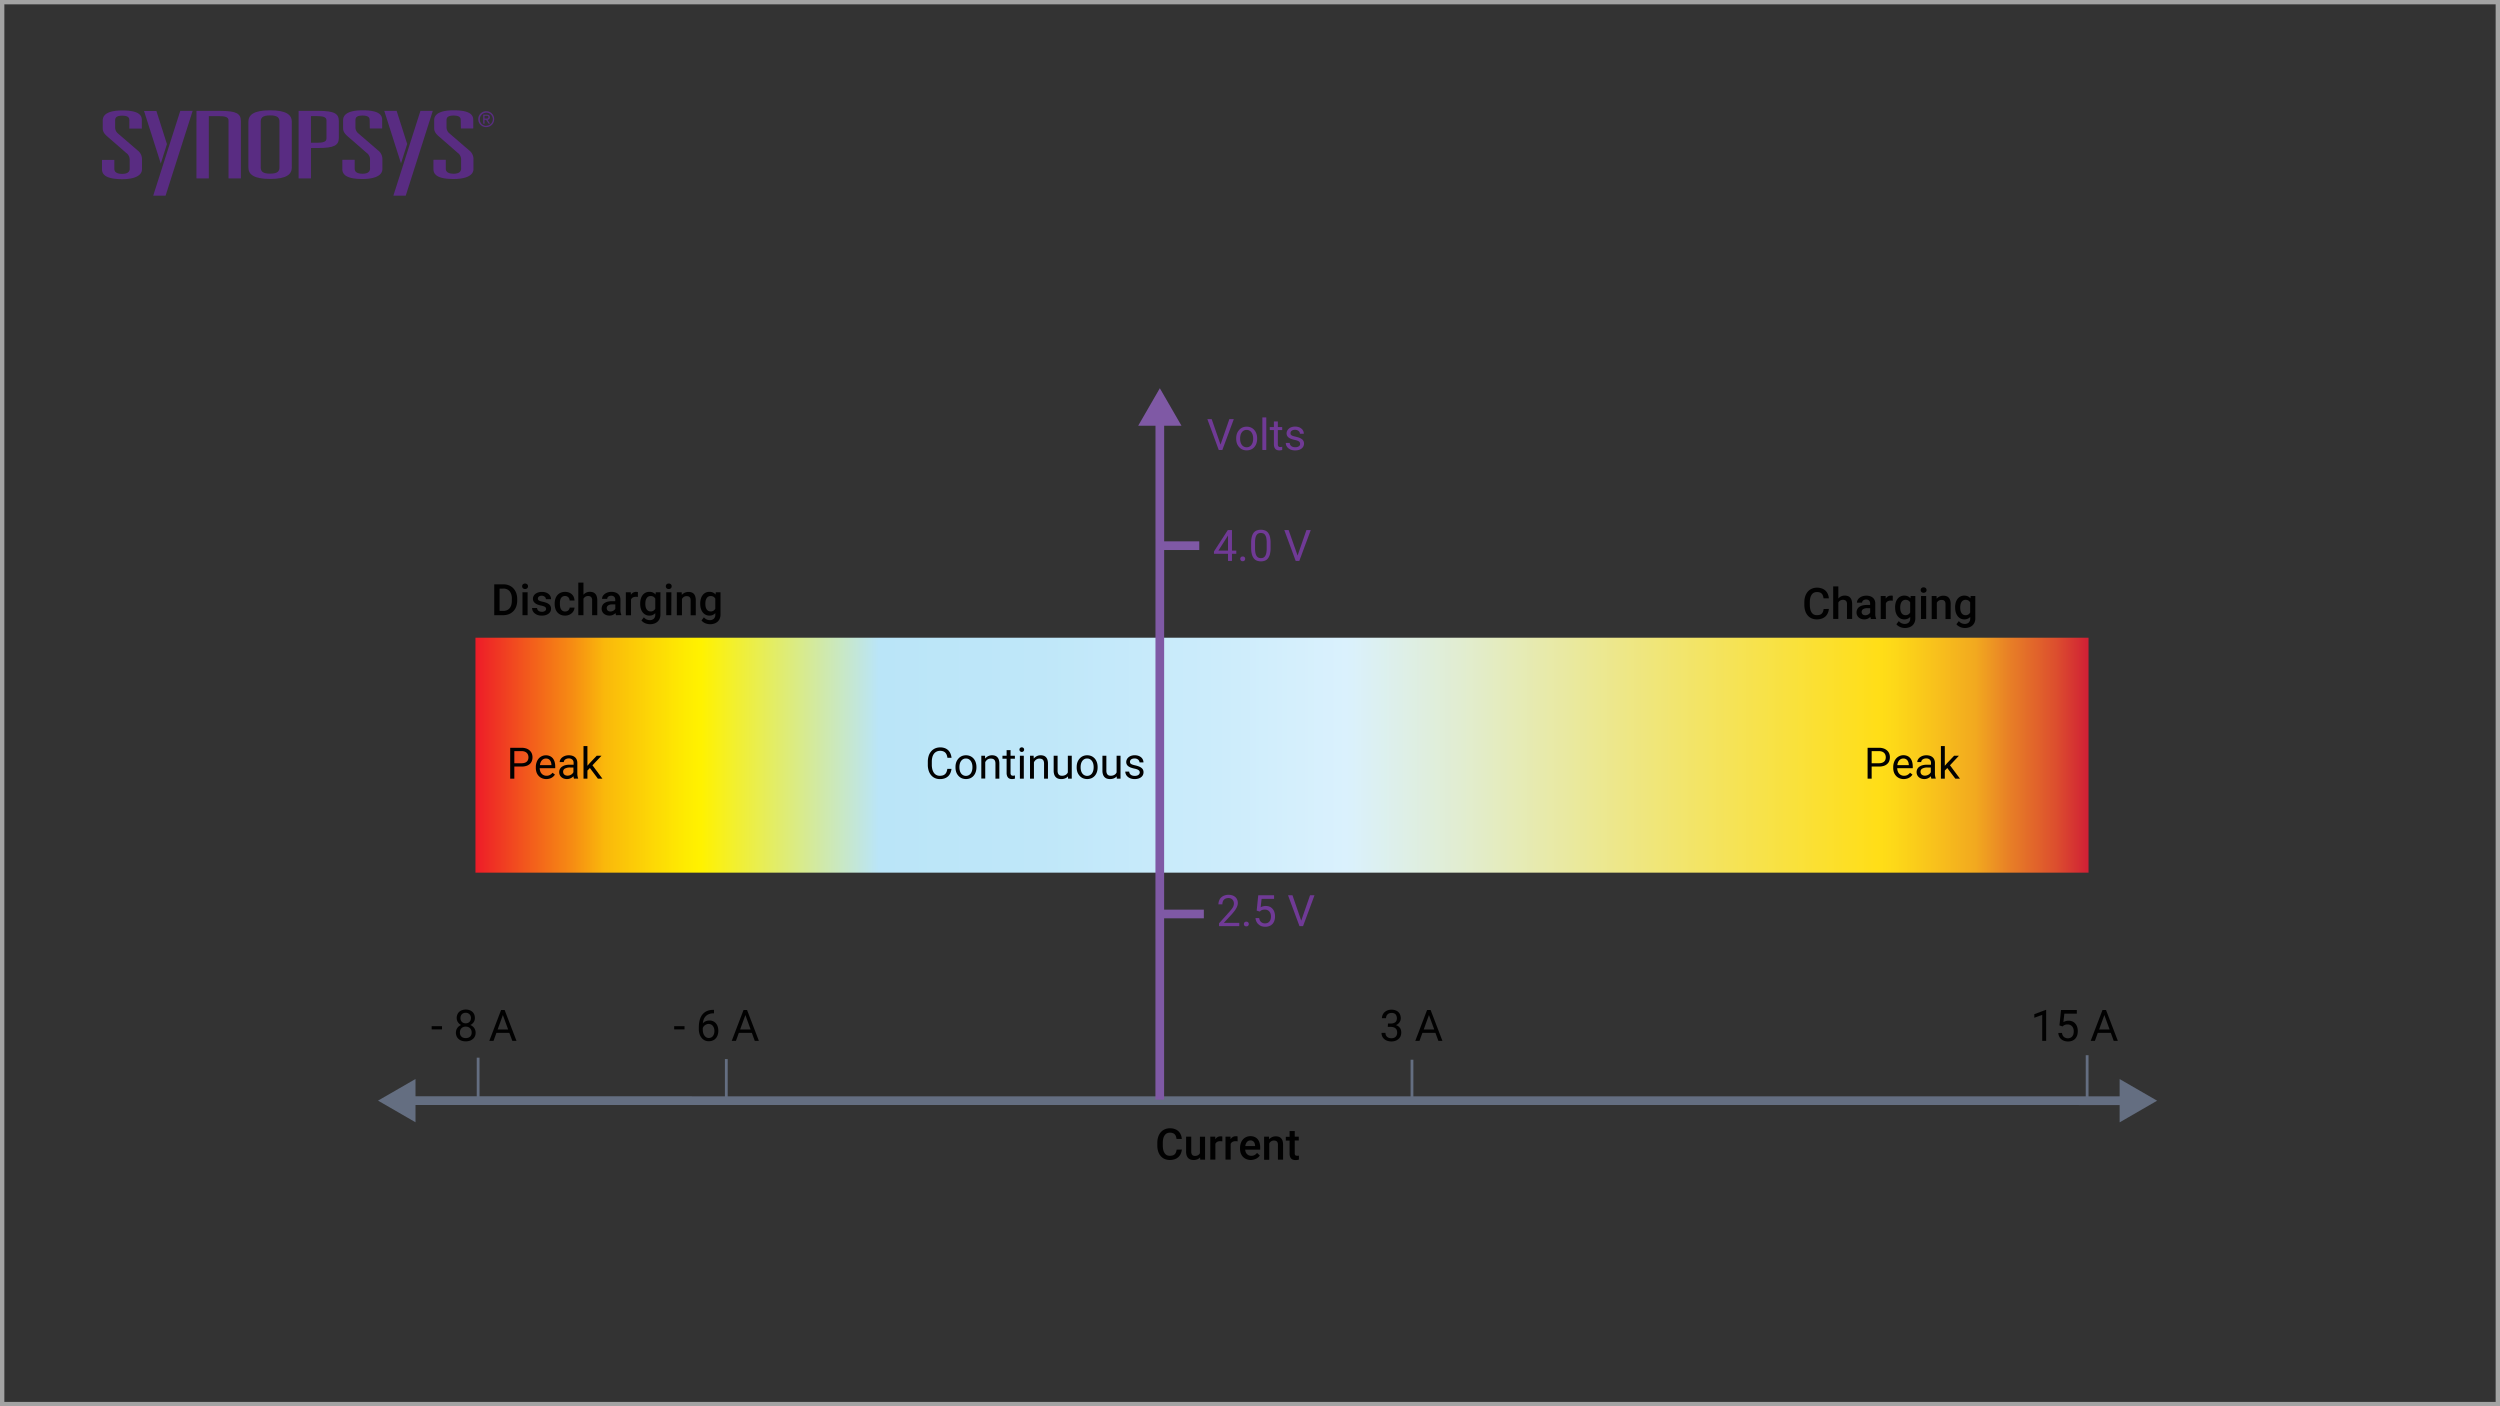 <svg xmlns="http://www.w3.org/2000/svg" xmlns:xlink="http://www.w3.org/1999/xlink" viewBox="0 0 1152 648"><rect x="0" y="0" width="1152" height="648" fill="#333333" stroke="none"/><defs><style>.cls-1{fill:#a3a3a3;}.cls-2{fill:#592c82;}.cls-3{fill:url(#linear-gradient);}.cls-4{fill:#010101;}.cls-5{fill:#703a96;}.cls-10,.cls-6,.cls-7,.cls-8{fill:none;}.cls-10,.cls-6{stroke:#7f59a5;}.cls-6,.cls-7{stroke-miterlimit:8;}.cls-10,.cls-6,.cls-8{stroke-width:4px;}.cls-7,.cls-8{stroke:#646e81;}.cls-7{stroke-width:1.28px;}.cls-10,.cls-8{stroke-linejoin:round;}.cls-9{fill:#646e81;}.cls-11{fill:#7f59a5;}</style><linearGradient id="linear-gradient" x1="219.09" y1="347.99" x2="962.4" y2="347.99" gradientUnits="userSpaceOnUse"><stop offset="0" stop-color="#ed1c28"/><stop offset="0.03" stop-color="#f2551d"/><stop offset="0.06" stop-color="#f68c13"/><stop offset="0.08" stop-color="#fab80b"/><stop offset="0.11" stop-color="#fdd805"/><stop offset="0.13" stop-color="#feeb01"/><stop offset="0.14" stop-color="#fff200"/><stop offset="0.25" stop-color="#bae5f8"/><stop offset="0.35" stop-color="#bfe7f9"/><stop offset="0.46" stop-color="#ccecfb"/><stop offset="0.54" stop-color="#daf1fd"/><stop offset="0.61" stop-color="#e1edd1"/><stop offset="0.76" stop-color="#f3e464"/><stop offset="0.87" stop-color="#ffde17"/><stop offset="0.88" stop-color="#fdd818"/><stop offset="0.9" stop-color="#f9c61b"/><stop offset="0.93" stop-color="#f2a91f"/><stop offset="0.95" stop-color="#e88126"/><stop offset="0.98" stop-color="#dc4e2e"/><stop offset="1" stop-color="#d01f35"/></linearGradient></defs><g id="base_layer" data-name="base layer"><path class="cls-1" d="M1150,2V646H2V2H1150m2-2H0V648H1152V0Z"/><path class="cls-2" d="M59.61,55.43c0-1.21-.6-2.12-3.27-2.12s-3.28.91-3.28,2.12V58.7a3.59,3.59,0,0,0,1.29,2.8l9,7.76a5.08,5.08,0,0,1,2.07,3.79V78c0,2.93-3.45,4.57-9.14,4.57C50,82.53,47,81.11,47,78V73.7h5.69v4.09c0,1.47,1.12,2.33,3.62,2.33,2.33,0,3.45-.86,3.45-2.33V73.44a3.78,3.78,0,0,0-1.64-3l-8.35-7.28c-1.56-1.33-2.42-2.37-2.42-4V55.47c0-3.06,3.19-4.57,9-4.57,6.37,0,9,1.51,9,4.35v4H59.61Z"/><path class="cls-2" d="M114.46,56.09c0-3.06,2.33-5.26,10-5.26s10,2.2,10,5.26V77.2c0,3.06-2.33,5.26-10,5.26s-10-2.2-10-5.26Zm5.69,21c0,1.72.69,2.93,4.31,2.93s4.31-1.21,4.31-2.93v-21c0-1.72-.69-2.92-4.31-2.92s-4.31,1.2-4.31,2.92Z"/><path class="cls-2" d="M137.6,51.09h9.05c7.33,0,9.49,1.21,9.49,4.74v7.63c0,3.53-2.15,4.74-9.48,4.74h-3.36v14H137.6Zm8.45,14.69c2.59,0,4.39-.34,4.39-1.94v-8.4c0-1.59-1.8-1.94-4.39-1.94h-2.76V65.78Z"/><path class="cls-2" d="M170.34,55.36c0-1.21-.6-2.11-3.28-2.11s-3.27.9-3.27,2.11v3.27a3.56,3.56,0,0,0,1.29,2.8l9,7.76A5.09,5.09,0,0,1,176.2,73v4.91c0,2.94-3.45,4.57-9.14,4.57-6.29,0-9.31-1.42-9.31-4.57V73.63h5.69v4.09c0,1.47,1.12,2.33,3.62,2.33,2.33,0,3.45-.86,3.45-2.33V73.37a3.75,3.75,0,0,0-1.64-3l-8.36-7.29c-1.55-1.33-2.41-2.37-2.41-4V55.4c0-3.06,3.19-4.57,9-4.57,6.38,0,9,1.51,9,4.36v4h-5.69Z"/><path class="cls-2" d="M212.31,55.36c0-1.21-.6-2.11-3.27-2.11s-3.28.9-3.28,2.11v3.27a3.55,3.55,0,0,0,1.3,2.8l9,7.76A5.06,5.06,0,0,1,218.17,73v4.91c0,2.94-3.45,4.57-9.13,4.57-6.3,0-9.31-1.42-9.31-4.57V73.63h5.69v4.09c0,1.47,1.12,2.33,3.62,2.33,2.32,0,3.44-.86,3.44-2.33V73.37a3.75,3.75,0,0,0-1.64-3l-8.35-7.29c-1.56-1.33-2.42-2.37-2.42-4V55.4c0-3.06,3.19-4.57,9-4.57,6.38,0,9,1.51,9,4.36v4h-5.69Z"/><polygon class="cls-2" points="83.07 51.09 88.77 51.09 76.3 90.15 70.61 90.15 83.07 51.09"/><polygon class="cls-2" points="74.09 75.35 66.38 51.16 72.08 51.16 76.93 66.41 74.09 75.35"/><polygon class="cls-2" points="193.74 51.09 199.43 51.09 186.97 90.15 181.27 90.15 193.74 51.09"/><polygon class="cls-2" points="184.78 75.28 177.07 51.09 182.77 51.09 187.63 66.34 184.78 75.28"/><path class="cls-2" d="M111,82.2h0V55.84c0-3.54-2.15-4.74-9.47-4.74h-11V82.21h5.69V53.51h4.68c2.59,0,4.4.35,4.4,1.94V82.2Z"/><path class="cls-2" d="M220.38,54.93a3.67,3.67,0,1,1,3.68,3.64A3.62,3.62,0,0,1,220.38,54.93Zm3.68,3a3,3,0,1,0-2.95-3A2.92,2.92,0,0,0,224.06,58Zm-.77-.93h-.63V52.85h1.59c1,0,1.48.37,1.48,1.19a1.08,1.08,0,0,1-1.09,1.15L225.83,57h-.7L224,55.22h-.73Zm.76-2.35c.54,0,1,0,1-.68s-.47-.61-.91-.61h-.87v1.29Z"/></g><g id="Layer_1" data-name="Layer 1"><rect class="cls-3" x="219.09" y="293.86" width="743.31" height="108.26"/><path class="cls-4" d="M237,353.23v5.57H235.1V344.58h5.24a6.38,6.38,0,0,1,2.14.32,4.41,4.41,0,0,1,1.56.9,3.75,3.75,0,0,1,1,1.38,4.49,4.49,0,0,1,.33,1.74,4.74,4.74,0,0,1-.33,1.83,3.45,3.45,0,0,1-1,1.36,4.3,4.3,0,0,1-1.56.83,7.29,7.29,0,0,1-2.14.29Zm0-1.53h3.37a4.19,4.19,0,0,0,1.41-.21,2.62,2.62,0,0,0,1-.57,2.19,2.19,0,0,0,.55-.87,3.27,3.27,0,0,0,.18-1.11,3.19,3.19,0,0,0-.18-1.06,2.46,2.46,0,0,0-.55-.9,2.72,2.72,0,0,0-1-.63,3.93,3.93,0,0,0-1.41-.23H237Z"/><path class="cls-4" d="M251.78,359a5.09,5.09,0,0,1-2-.38,4.38,4.38,0,0,1-1.53-1.06,4.72,4.72,0,0,1-1-1.62,6.08,6.08,0,0,1-.34-2.05v-.41a6.38,6.38,0,0,1,.39-2.3,5,5,0,0,1,1-1.71,4.45,4.45,0,0,1,1.47-1.06,4.34,4.34,0,0,1,1.73-.37,4.46,4.46,0,0,1,1.95.4,3.73,3.73,0,0,1,1.36,1.09,4.71,4.71,0,0,1,.78,1.64,7.9,7.9,0,0,1,.26,2.06V354h-7.16a4.38,4.38,0,0,0,.24,1.37,3.21,3.21,0,0,0,.62,1.1,3,3,0,0,0,2.27,1,3.13,3.13,0,0,0,1.62-.39,4.12,4.12,0,0,0,1.17-1l1.1.86a4.7,4.7,0,0,1-.62.76,4.27,4.27,0,0,1-1.95,1.11A5.56,5.56,0,0,1,251.78,359Zm-.23-9.47a2.43,2.43,0,0,0-1,.2,2.67,2.67,0,0,0-.82.58,3.09,3.09,0,0,0-.6.95,4.76,4.76,0,0,0-.32,1.3h5.29v-.14a5.47,5.47,0,0,0-.17-1.05,2.9,2.9,0,0,0-.44-.92,2.18,2.18,0,0,0-.77-.67A2.4,2.4,0,0,0,251.55,349.52Z"/><path class="cls-4" d="M264.51,358.8a1.84,1.84,0,0,1-.16-.5,5.77,5.77,0,0,1-.09-.62,4.15,4.15,0,0,1-.58.51,4.65,4.65,0,0,1-.69.41,3.54,3.54,0,0,1-.81.29,4.08,4.08,0,0,1-.93.1,4.28,4.28,0,0,1-1.47-.24,3.44,3.44,0,0,1-1.12-.67,2.94,2.94,0,0,1-.72-1,3,3,0,0,1-.26-1.22,3.13,3.13,0,0,1,.34-1.5,2.84,2.84,0,0,1,1-1.09,4.31,4.31,0,0,1,1.5-.67,7.89,7.89,0,0,1,2-.22h1.8v-.83a2,2,0,0,0-.57-1.51,2.29,2.29,0,0,0-1.67-.56,2.75,2.75,0,0,0-.93.14,2.43,2.43,0,0,0-.72.36,1.78,1.78,0,0,0-.46.53,1.36,1.36,0,0,0-.17.64H257.9a2.32,2.32,0,0,1,.3-1.12,3.33,3.33,0,0,1,.84-1,4.89,4.89,0,0,1,1.32-.72,5.29,5.29,0,0,1,1.74-.28,5.64,5.64,0,0,1,1.58.22,3.41,3.41,0,0,1,1.25.67,3.07,3.07,0,0,1,.81,1.11,3.73,3.73,0,0,1,.29,1.55v4.91a6.49,6.49,0,0,0,.1,1.13,4.44,4.44,0,0,0,.27,1v.16Zm-3-1.38a3.06,3.06,0,0,0,.92-.14,3.48,3.48,0,0,0,.78-.35,2.8,2.8,0,0,0,.61-.51,2.68,2.68,0,0,0,.41-.58v-2.17h-1.51a4.88,4.88,0,0,0-2.39.48,1.58,1.58,0,0,0-.84,1.46,1.83,1.83,0,0,0,.13.71,1.43,1.43,0,0,0,.38.58,2.13,2.13,0,0,0,.64.38A2.56,2.56,0,0,0,261.51,357.42Z"/><path class="cls-4" d="M271.81,353.9l-1.13,1.18v3.72h-1.8v-15h1.8v9.07l1-1.16,3.29-3.48h2.2L273,352.64l4.59,6.16H275.5Z"/><path class="cls-4" d="M438.45,354.28a6.6,6.6,0,0,1-.49,1.87,4.54,4.54,0,0,1-1,1.5,4.72,4.72,0,0,1-1.62,1,6.38,6.38,0,0,1-2.24.36,5.52,5.52,0,0,1-2.29-.47,4.94,4.94,0,0,1-1.75-1.33,6.2,6.2,0,0,1-1.12-2.08,8.46,8.46,0,0,1-.4-2.7V351a8.86,8.86,0,0,1,.4-2.71,6.08,6.08,0,0,1,1.15-2.08,5.12,5.12,0,0,1,1.8-1.34,5.84,5.84,0,0,1,2.38-.47,6,6,0,0,1,2.12.35,4.6,4.6,0,0,1,1.58,1,4.71,4.71,0,0,1,1,1.51,6.15,6.15,0,0,1,.49,1.93h-1.89a6.26,6.26,0,0,0-.33-1.34,2.91,2.91,0,0,0-.62-1,2.57,2.57,0,0,0-1-.64,3.91,3.91,0,0,0-1.4-.23,3.67,3.67,0,0,0-1.67.37,3.3,3.3,0,0,0-1.2,1,4.66,4.66,0,0,0-.73,1.59,8.18,8.18,0,0,0-.24,2v1.45a8.17,8.17,0,0,0,.22,2,5,5,0,0,0,.67,1.61,3.27,3.27,0,0,0,1.14,1.08,3.19,3.19,0,0,0,1.64.4,4.42,4.42,0,0,0,1.51-.22,2.62,2.62,0,0,0,1-.62,2.8,2.8,0,0,0,.63-1,6.19,6.19,0,0,0,.34-1.35Z"/><path class="cls-4" d="M440.29,353.41a6.69,6.69,0,0,1,.33-2.13,5.33,5.33,0,0,1,1-1.7,4.37,4.37,0,0,1,1.51-1.14,4.75,4.75,0,0,1,2-.41,4.86,4.86,0,0,1,2,.41,4.51,4.51,0,0,1,1.52,1.14,5.13,5.13,0,0,1,.95,1.7,6.7,6.7,0,0,1,.34,2.13v.22a6.61,6.61,0,0,1-.34,2.13,5,5,0,0,1-.95,1.7,4.39,4.39,0,0,1-1.52,1.13,5.2,5.2,0,0,1-4,0,4.35,4.35,0,0,1-1.51-1.13,5.07,5.07,0,0,1-1-1.7,6.61,6.61,0,0,1-.33-2.13Zm1.81.22a6,6,0,0,0,.19,1.49,3.8,3.8,0,0,0,.56,1.24,2.71,2.71,0,0,0,.94.84,2.62,2.62,0,0,0,1.31.32,2.65,2.65,0,0,0,1.31-.32,2.71,2.71,0,0,0,.94-.84,4.26,4.26,0,0,0,.56-1.24,5.53,5.53,0,0,0,.19-1.49v-.22a5.51,5.51,0,0,0-.19-1.48,3.83,3.83,0,0,0-.57-1.24,2.73,2.73,0,0,0-.94-.85,2.58,2.58,0,0,0-1.32-.32,2.51,2.51,0,0,0-1.3.32,2.8,2.8,0,0,0-.93.85,3.62,3.62,0,0,0-.56,1.24,5.94,5.94,0,0,0-.19,1.48Z"/><path class="cls-4" d="M453.9,348.23l.06,1.33a4,4,0,0,1,1.37-1.12,3.9,3.9,0,0,1,1.79-.41,4.38,4.38,0,0,1,1.4.21,2.52,2.52,0,0,1,1.06.68,3,3,0,0,1,.68,1.19,5.63,5.63,0,0,1,.24,1.76v6.93h-1.8v-6.95a3.56,3.56,0,0,0-.14-1.05,1.77,1.77,0,0,0-.41-.71,1.7,1.7,0,0,0-.66-.4,3.14,3.14,0,0,0-.91-.12A2.59,2.59,0,0,0,455,350a3.18,3.18,0,0,0-1,1.23v7.53h-1.81V348.23Z"/><path class="cls-4" d="M465.66,345.67v2.56h2v1.4h-2v6.55a1.76,1.76,0,0,0,.1.66,1,1,0,0,0,.25.38.89.89,0,0,0,.38.18,2,2,0,0,0,.43.05,2.59,2.59,0,0,0,.47-.05l.39-.07v1.47l-.56.12a4,4,0,0,1-.83.07,3.24,3.24,0,0,1-.94-.14,2,2,0,0,1-.78-.47,2.45,2.45,0,0,1-.52-.88,3.92,3.92,0,0,1-.2-1.33v-6.54h-1.92v-1.4h1.92v-2.56Z"/><path class="cls-4" d="M469.77,345.43a1.1,1.1,0,0,1,.27-.75,1.2,1.2,0,0,1,1.59,0,1.06,1.06,0,0,1,.28.75,1,1,0,0,1-.28.73,1.07,1.07,0,0,1-1.86-.73Zm2,13.37h-1.8V348.23h1.8Z"/><path class="cls-4" d="M476.3,348.23l.06,1.33a4,4,0,0,1,1.37-1.12,3.9,3.9,0,0,1,1.79-.41,4.38,4.38,0,0,1,1.4.21,2.62,2.62,0,0,1,1.07.68,3.11,3.11,0,0,1,.67,1.19,5.63,5.63,0,0,1,.24,1.76v6.93h-1.8v-6.95a3.56,3.56,0,0,0-.14-1.05,1.88,1.88,0,0,0-.4-.71,1.74,1.74,0,0,0-.67-.4,3.14,3.14,0,0,0-.91-.12,2.53,2.53,0,0,0-1.54.47,3.12,3.12,0,0,0-1,1.23v7.53h-1.81V348.23Z"/><path class="cls-4" d="M492.13,357.75a3.25,3.25,0,0,1-1.26.91A4.6,4.6,0,0,1,489,359a4.23,4.23,0,0,1-1.42-.22,2.82,2.82,0,0,1-1.09-.69,3.12,3.12,0,0,1-.71-1.22,5.63,5.63,0,0,1-.25-1.8v-6.83h1.81v6.84a3.58,3.58,0,0,0,.16,1.18,1.92,1.92,0,0,0,.44.73,1.35,1.35,0,0,0,.63.37,2.46,2.46,0,0,0,.72.11,3.29,3.29,0,0,0,1.77-.42,2.5,2.5,0,0,0,1-1.13v-7.68h1.81V358.8h-1.72Z"/><path class="cls-4" d="M496.14,353.41a6.69,6.69,0,0,1,.33-2.13,5.33,5.33,0,0,1,1-1.7,4.37,4.37,0,0,1,1.51-1.14,4.72,4.72,0,0,1,2-.41,4.86,4.86,0,0,1,2,.41,4.51,4.51,0,0,1,1.52,1.14,5.13,5.13,0,0,1,.95,1.7,6.69,6.69,0,0,1,.33,2.13v.22a6.61,6.61,0,0,1-.33,2.13,5,5,0,0,1-.95,1.7,4.48,4.48,0,0,1-1.52,1.13,5.2,5.2,0,0,1-4,0,4.48,4.48,0,0,1-1.52-1.13,5.22,5.22,0,0,1-1-1.7,6.61,6.61,0,0,1-.33-2.13Zm1.81.22a5.53,5.53,0,0,0,.19,1.49,3.8,3.8,0,0,0,.56,1.24,2.71,2.71,0,0,0,.94.84,2.62,2.62,0,0,0,1.31.32,2.67,2.67,0,0,0,1.31-.32,2.71,2.71,0,0,0,.94-.84,4.26,4.26,0,0,0,.56-1.24,6,6,0,0,0,.19-1.49v-.22a5.94,5.94,0,0,0-.19-1.48,3.83,3.83,0,0,0-.57-1.24,2.73,2.73,0,0,0-.94-.85,2.58,2.58,0,0,0-1.32-.32,2.51,2.51,0,0,0-1.3.32,2.8,2.8,0,0,0-.93.85,3.62,3.62,0,0,0-.56,1.24,5.51,5.51,0,0,0-.19,1.48Z"/><path class="cls-4" d="M514.56,357.75a3.25,3.25,0,0,1-1.26.91,4.57,4.57,0,0,1-1.83.33,4.27,4.27,0,0,1-1.42-.22,2.82,2.82,0,0,1-1.09-.69,3.25,3.25,0,0,1-.71-1.22,5.63,5.63,0,0,1-.25-1.8v-6.83h1.81v6.84a3.58,3.58,0,0,0,.16,1.18,1.92,1.92,0,0,0,.44.73,1.41,1.41,0,0,0,.63.37,2.46,2.46,0,0,0,.72.11,3.27,3.27,0,0,0,1.77-.42,2.44,2.44,0,0,0,1-1.13v-7.68h1.81V358.8H514.6Z"/><path class="cls-4" d="M525.2,356a1.67,1.67,0,0,0-.09-.55,1.18,1.18,0,0,0-.35-.49,2.7,2.7,0,0,0-.73-.42,7.64,7.64,0,0,0-1.26-.36,12.84,12.84,0,0,1-1.59-.44,5.3,5.3,0,0,1-1.19-.61,2.55,2.55,0,0,1-.76-.85,2.4,2.4,0,0,1-.26-1.14,2.6,2.6,0,0,1,.28-1.19,2.92,2.92,0,0,1,.78-1,3.84,3.84,0,0,1,1.23-.68,5.08,5.08,0,0,1,1.61-.25,5.28,5.28,0,0,1,1.7.26,3.81,3.81,0,0,1,1.27.71,3.08,3.08,0,0,1,1.07,2.33h-1.82a1.5,1.5,0,0,0-.15-.64,1.63,1.63,0,0,0-.43-.59,2.23,2.23,0,0,0-.69-.42,2.52,2.52,0,0,0-1-.16,3.05,3.05,0,0,0-1,.13,1.92,1.92,0,0,0-.65.35,1.36,1.36,0,0,0-.37.5,1.43,1.43,0,0,0,0,1.1,1,1,0,0,0,.37.42,2.63,2.63,0,0,0,.75.35,10.86,10.86,0,0,0,1.23.33,12.1,12.1,0,0,1,1.68.51,4.86,4.86,0,0,1,1.18.66,2.43,2.43,0,0,1,.69.86,2.58,2.58,0,0,1,.23,1.14,2.85,2.85,0,0,1-.28,1.27,2.88,2.88,0,0,1-.83,1,3.9,3.9,0,0,1-1.29.64,5.81,5.81,0,0,1-1.67.23,5.59,5.59,0,0,1-1.86-.29,4.21,4.21,0,0,1-1.35-.78,3.23,3.23,0,0,1-.83-1.1,3,3,0,0,1-.28-1.28h1.8a1.93,1.93,0,0,0,.27.94,2.05,2.05,0,0,0,.6.61,2.75,2.75,0,0,0,.79.33,4.29,4.29,0,0,0,.86.1,3.6,3.6,0,0,0,1-.12,2.59,2.59,0,0,0,.71-.32,1.43,1.43,0,0,0,.43-.49A1.21,1.21,0,0,0,525.2,356Z"/><path class="cls-4" d="M862.46,353.23v5.57h-1.87V344.58h5.24a6.38,6.38,0,0,1,2.14.32,4.41,4.41,0,0,1,1.56.9,3.75,3.75,0,0,1,1,1.38,4.49,4.49,0,0,1,.33,1.74,4.74,4.74,0,0,1-.33,1.83,3.45,3.45,0,0,1-1,1.36,4.3,4.3,0,0,1-1.56.83,7.29,7.29,0,0,1-2.14.29Zm0-1.53h3.37a4.19,4.19,0,0,0,1.41-.21,2.62,2.62,0,0,0,1-.57,2.19,2.19,0,0,0,.55-.87,3.27,3.27,0,0,0,.18-1.11,3.19,3.19,0,0,0-.18-1.06,2.46,2.46,0,0,0-.55-.9,2.72,2.72,0,0,0-1-.63,3.93,3.93,0,0,0-1.41-.23h-3.37Z"/><path class="cls-4" d="M877.27,359a5.09,5.09,0,0,1-2-.38,4.38,4.38,0,0,1-1.53-1.06,4.72,4.72,0,0,1-1-1.62,6.08,6.08,0,0,1-.34-2.05v-.41a6.38,6.38,0,0,1,.39-2.3,5,5,0,0,1,1-1.71,4.45,4.45,0,0,1,1.47-1.06A4.34,4.34,0,0,1,877,348a4.46,4.46,0,0,1,2,.4,3.73,3.73,0,0,1,1.36,1.09,4.71,4.71,0,0,1,.78,1.64,7.9,7.9,0,0,1,.26,2.06V354h-7.16a4.38,4.38,0,0,0,.24,1.37,3.21,3.21,0,0,0,.62,1.1,3,3,0,0,0,2.27,1,3.13,3.13,0,0,0,1.62-.39,4.12,4.12,0,0,0,1.17-1l1.1.86a4.7,4.7,0,0,1-.62.76,4.27,4.27,0,0,1-2,1.11A5.5,5.5,0,0,1,877.27,359Zm-.23-9.47a2.35,2.35,0,0,0-1,.2,2.6,2.6,0,0,0-.83.58,3.09,3.09,0,0,0-.6.95,4.76,4.76,0,0,0-.32,1.3h5.29v-.14a5.47,5.47,0,0,0-.17-1.05,2.9,2.9,0,0,0-.44-.92,2.18,2.18,0,0,0-.77-.67A2.4,2.4,0,0,0,877,349.52Z"/><path class="cls-4" d="M890,358.8a2.27,2.27,0,0,1-.16-.5,5.77,5.77,0,0,1-.09-.62,4.15,4.15,0,0,1-.58.51,4.65,4.65,0,0,1-.69.41,3.54,3.54,0,0,1-.81.29,4.08,4.08,0,0,1-.93.1,4.28,4.28,0,0,1-1.47-.24,3.44,3.44,0,0,1-1.12-.67,2.94,2.94,0,0,1-.72-1,3,3,0,0,1-.26-1.22,3.13,3.13,0,0,1,.34-1.5,2.84,2.84,0,0,1,1-1.09,4.31,4.31,0,0,1,1.5-.67,7.89,7.89,0,0,1,2-.22h1.8v-.83a2,2,0,0,0-.57-1.51,2.29,2.29,0,0,0-1.67-.56,2.75,2.75,0,0,0-.93.14,2.43,2.43,0,0,0-.72.36,1.78,1.78,0,0,0-.46.53,1.35,1.35,0,0,0-.16.64h-1.82a2.32,2.32,0,0,1,.3-1.12,3.33,3.33,0,0,1,.84-1,4.89,4.89,0,0,1,1.32-.72,5.29,5.29,0,0,1,1.74-.28,5.64,5.64,0,0,1,1.58.22,3.41,3.41,0,0,1,1.25.67,2.86,2.86,0,0,1,.81,1.11,3.73,3.73,0,0,1,.29,1.55v4.91a6.49,6.49,0,0,0,.1,1.13,4.44,4.44,0,0,0,.27,1v.16Zm-3-1.38a3.06,3.06,0,0,0,.92-.14,3.48,3.48,0,0,0,.78-.35,2.8,2.8,0,0,0,.61-.51,2.68,2.68,0,0,0,.41-.58v-2.17h-1.51a4.88,4.88,0,0,0-2.39.48,1.58,1.58,0,0,0-.84,1.46,1.83,1.83,0,0,0,.13.71,1.43,1.43,0,0,0,.38.58,2.13,2.13,0,0,0,.64.38A2.56,2.56,0,0,0,887,357.42Z"/><path class="cls-4" d="M897.3,353.9l-1.13,1.18v3.72h-1.8v-15h1.8v9.07l1-1.16,3.29-3.48h2.2l-4.11,4.41,4.59,6.16H901Z"/><path class="cls-5" d="M562.42,204.86l4.06-11.73h2.06l-5.28,14.22H561.6l-5.26-14.22h2Z"/><path class="cls-5" d="M569.64,202a6.71,6.71,0,0,1,.33-2.14,5.33,5.33,0,0,1,1-1.7,4.5,4.5,0,0,1,1.51-1.14,4.75,4.75,0,0,1,2-.41,4.86,4.86,0,0,1,2,.41,4.64,4.64,0,0,1,1.52,1.14,5.13,5.13,0,0,1,.95,1.7,6.45,6.45,0,0,1,.34,2.14v.21a6.34,6.34,0,0,1-.34,2.13A5,5,0,0,1,578,206a4.39,4.39,0,0,1-1.52,1.13,5.2,5.2,0,0,1-4,0,4.35,4.35,0,0,1-1.51-1.13,5.07,5.07,0,0,1-1-1.7,6.61,6.61,0,0,1-.33-2.13Zm1.81.21a5.9,5.9,0,0,0,.19,1.49,3.8,3.8,0,0,0,.56,1.24,2.71,2.71,0,0,0,.94.84,2.62,2.62,0,0,0,1.31.32,2.65,2.65,0,0,0,1.31-.32,2.71,2.71,0,0,0,.94-.84,4,4,0,0,0,.56-1.24,5.48,5.48,0,0,0,.19-1.49V202a5.53,5.53,0,0,0-.19-1.49,3.83,3.83,0,0,0-.57-1.24,2.73,2.73,0,0,0-.94-.85,2.58,2.58,0,0,0-1.32-.32,2.51,2.51,0,0,0-1.3.32,2.8,2.8,0,0,0-.93.85,3.62,3.62,0,0,0-.56,1.24,6,6,0,0,0-.19,1.49Z"/><path class="cls-5" d="M583.5,207.35h-1.8v-15h1.8Z"/><path class="cls-5" d="M588.83,194.22v2.56h2v1.4h-2v6.55a2,2,0,0,0,.09.66,1.11,1.11,0,0,0,.26.38.68.68,0,0,0,.37.18,2.12,2.12,0,0,0,.44.05,2.59,2.59,0,0,0,.47-.05,3.62,3.62,0,0,0,.39-.07v1.47l-.56.12a4,4,0,0,1-.83.07,3.24,3.24,0,0,1-.94-.14,1.84,1.84,0,0,1-.78-.47,2.36,2.36,0,0,1-.52-.88,3.69,3.69,0,0,1-.2-1.33v-6.54H585.1v-1.4H587v-2.56Z"/><path class="cls-5" d="M599.08,204.54A1.67,1.67,0,0,0,599,204a1.25,1.25,0,0,0-.34-.49,2.78,2.78,0,0,0-.74-.42,7.64,7.64,0,0,0-1.26-.36,12.66,12.66,0,0,1-1.58-.44,4.81,4.81,0,0,1-1.2-.61,2.55,2.55,0,0,1-.76-.85,2.4,2.4,0,0,1-.26-1.14,2.6,2.6,0,0,1,.28-1.19,3,3,0,0,1,.79-1,3.64,3.64,0,0,1,1.23-.68,5.08,5.08,0,0,1,1.61-.25,5.21,5.21,0,0,1,1.69.26,4,4,0,0,1,1.27.71,3,3,0,0,1,1.07,2.34H599a1.65,1.65,0,0,0-.14-.65,1.76,1.76,0,0,0-.43-.59,2.29,2.29,0,0,0-.7-.42,2.47,2.47,0,0,0-.94-.16,3.08,3.08,0,0,0-1,.13,2,2,0,0,0-.64.35,1.39,1.39,0,0,0-.38.5,1.65,1.65,0,0,0-.11.57,1.47,1.47,0,0,0,.09.53.94.94,0,0,0,.38.42,3,3,0,0,0,.74.36c.32.1.73.21,1.23.32a12.1,12.1,0,0,1,1.68.51,4.68,4.68,0,0,1,1.18.66,2.46,2.46,0,0,1,.7.86,2.73,2.73,0,0,1,.23,1.14,2.85,2.85,0,0,1-.29,1.27,2.77,2.77,0,0,1-.83,1,3.75,3.75,0,0,1-1.28.64,5.86,5.86,0,0,1-1.67.23,5.5,5.5,0,0,1-1.86-.29,4.37,4.37,0,0,1-1.36-.78,3.37,3.37,0,0,1-.83-1.1,3,3,0,0,1-.28-1.28h1.81a2,2,0,0,0,.26.94,2,2,0,0,0,.61.61,2.64,2.64,0,0,0,.79.33,4.12,4.12,0,0,0,.86.1,3.52,3.52,0,0,0,1-.12,2.46,2.46,0,0,0,.71-.32,1.33,1.33,0,0,0,.43-.49A1.21,1.21,0,0,0,599.08,204.54Z"/><path class="cls-4" d="M544.59,529.71a6,6,0,0,1-.49,1.92,4.62,4.62,0,0,1-1.08,1.53,4.91,4.91,0,0,1-1.69,1,6.83,6.83,0,0,1-2.31.36,5.79,5.79,0,0,1-2.37-.47,5.15,5.15,0,0,1-1.81-1.35,6.09,6.09,0,0,1-1.15-2.12,9.19,9.19,0,0,1-.4-2.78v-1.15a9,9,0,0,1,.41-2.78,6.14,6.14,0,0,1,1.18-2.12,5.08,5.08,0,0,1,1.84-1.36,5.86,5.86,0,0,1,2.41-.48,6.24,6.24,0,0,1,2.25.37,4.87,4.87,0,0,1,1.66,1,4.8,4.8,0,0,1,1.06,1.55,6.48,6.48,0,0,1,.49,2h-2.46a5.25,5.25,0,0,0-.27-1.21,2.37,2.37,0,0,0-.54-.91,2.21,2.21,0,0,0-.89-.57,3.82,3.82,0,0,0-1.3-.2,3.25,3.25,0,0,0-1.47.32,2.81,2.81,0,0,0-1,.92,4.27,4.27,0,0,0-.63,1.48,8.59,8.59,0,0,0-.21,2v1.17a9.59,9.59,0,0,0,.19,1.94,4.49,4.49,0,0,0,.58,1.48,2.73,2.73,0,0,0,1,1,3.08,3.08,0,0,0,1.48.34,4.11,4.11,0,0,0,1.35-.19,2.23,2.23,0,0,0,.91-.54,2.54,2.54,0,0,0,.56-.89,5.11,5.11,0,0,0,.29-1.21Z"/><path class="cls-4" d="M553,533.3a3.41,3.41,0,0,1-1.23.91,4.39,4.39,0,0,1-1.74.32,4.27,4.27,0,0,1-1.42-.22,2.93,2.93,0,0,1-1.1-.69,3.39,3.39,0,0,1-.71-1.22,5.63,5.63,0,0,1-.25-1.8v-6.83h2.37v6.85a2.87,2.87,0,0,0,.14,1,1.6,1.6,0,0,0,.36.6,1.33,1.33,0,0,0,.53.32,2,2,0,0,0,.64.1,2.8,2.8,0,0,0,1.48-.34,2.11,2.11,0,0,0,.85-.9v-7.59h2.38v10.56h-2.24Z"/><path class="cls-4" d="M563.24,525.94a5.83,5.83,0,0,0-1-.08,2.66,2.66,0,0,0-1.4.33,2,2,0,0,0-.8.92v7.22H557.7V523.77H560L560,525a3.09,3.09,0,0,1,1-1,2.66,2.66,0,0,1,1.4-.37,2.79,2.79,0,0,1,.46,0,2.39,2.39,0,0,1,.38.09Z"/><path class="cls-4" d="M570.29,525.94a5.83,5.83,0,0,0-1-.08,2.66,2.66,0,0,0-1.4.33,2.11,2.11,0,0,0-.8.92v7.22h-2.37V523.77H567l.05,1.18a3,3,0,0,1,1-1,2.6,2.6,0,0,1,1.39-.37,2.79,2.79,0,0,1,.46,0,2.39,2.39,0,0,1,.38.09Z"/><path class="cls-4" d="M576.46,534.53a5.47,5.47,0,0,1-2.11-.39,4.69,4.69,0,0,1-1.59-1.07,4.77,4.77,0,0,1-1-1.63,5.75,5.75,0,0,1-.35-2V529a6.49,6.49,0,0,1,.37-2.26,5.23,5.23,0,0,1,1-1.72,4.47,4.47,0,0,1,1.52-1.09,4.55,4.55,0,0,1,1.88-.39,4.79,4.79,0,0,1,2,.39,3.85,3.85,0,0,1,1.4,1.08,4.43,4.43,0,0,1,.83,1.65,7.36,7.36,0,0,1,.28,2.1v1h-6.91a4.13,4.13,0,0,0,.26,1.14,2.83,2.83,0,0,0,.57.89,2.59,2.59,0,0,0,.86.59,2.83,2.83,0,0,0,1.12.22,3.08,3.08,0,0,0,1.52-.36,3.45,3.45,0,0,0,1.13-1l1.28,1.22a4.68,4.68,0,0,1-.63.74,4.75,4.75,0,0,1-2,1.08A5.72,5.72,0,0,1,576.46,534.53Zm-.28-9a2,2,0,0,0-1.58.68,3.56,3.56,0,0,0-.77,1.91h4.52v-.18a4.45,4.45,0,0,0-.15-.9,2.34,2.34,0,0,0-.37-.78,1.82,1.82,0,0,0-.66-.53A2.13,2.13,0,0,0,576.18,525.48Z"/><path class="cls-4" d="M584.74,523.77l.07,1.22a3.91,3.91,0,0,1,1.34-1,4.11,4.11,0,0,1,1.74-.37,4.34,4.34,0,0,1,1.38.21,2.65,2.65,0,0,1,1.06.68,3.19,3.19,0,0,1,.68,1.22,6.09,6.09,0,0,1,.23,1.83v6.82h-2.37v-6.84a3,3,0,0,0-.12-.92,1.42,1.42,0,0,0-.36-.61,1.3,1.3,0,0,0-.58-.34,2.71,2.71,0,0,0-.79-.1,2.26,2.26,0,0,0-1.28.35,2.47,2.47,0,0,0-.86,1v7.51H582.5V523.77Z"/><path class="cls-4" d="M596.62,521.2v2.57h1.86v1.76h-1.86v5.89a1.9,1.9,0,0,0,.07.59.73.73,0,0,0,.57.51,2.14,2.14,0,0,0,.45.05,2.42,2.42,0,0,0,.47,0l.36-.06v1.84l-.66.15a4.7,4.7,0,0,1-.9.07,3.46,3.46,0,0,1-1.09-.16,2.09,2.09,0,0,1-.87-.5,2.25,2.25,0,0,1-.57-.92,4,4,0,0,1-.21-1.39v-6H592.5v-1.76h1.74V521.2Z"/><path class="cls-5" d="M567.69,253.71h2v1.47h-2v3.3h-1.82v-3.3H559.4v-1.06l6.37-9.86h1.92Zm-6.24,0h4.42v-7l-.21.39Z"/><path class="cls-5" d="M571.52,257.53a1.12,1.12,0,0,1,.28-.78,1,1,0,0,1,.83-.31,1,1,0,0,1,1.13,1.09,1.08,1.08,0,0,1-.28.76,1.14,1.14,0,0,1-.85.3,1.07,1.07,0,0,1-.83-.3A1.08,1.08,0,0,1,571.52,257.53Z"/><path class="cls-5" d="M585.49,252.42a11.78,11.78,0,0,1-.31,2.94,5.32,5.32,0,0,1-.89,1.93,3.22,3.22,0,0,1-1.41,1.06,5.38,5.38,0,0,1-3.71,0,3.19,3.19,0,0,1-1.42-1.06,5.33,5.33,0,0,1-.91-1.93,11.73,11.73,0,0,1-.32-2.94v-2.17a11.1,11.1,0,0,1,.32-2.93,5,5,0,0,1,.9-1.9,3.25,3.25,0,0,1,1.41-1,5.17,5.17,0,0,1,1.85-.31,5.28,5.28,0,0,1,1.87.31,3.25,3.25,0,0,1,1.41,1,5,5,0,0,1,.9,1.9,11.58,11.58,0,0,1,.31,2.93Zm-1.8-2.47a10.73,10.73,0,0,0-.17-2,4,4,0,0,0-.52-1.37,2,2,0,0,0-.84-.75,2.9,2.9,0,0,0-2.31,0,2,2,0,0,0-.84.75,4.27,4.27,0,0,0-.51,1.37,10,10,0,0,0-.17,2v2.75a10.2,10.2,0,0,0,.17,2.05,4.31,4.31,0,0,0,.52,1.4,2.23,2.23,0,0,0,.85.8,2.79,2.79,0,0,0,2.31,0,2.21,2.21,0,0,0,.84-.8,4.32,4.32,0,0,0,.5-1.4,11,11,0,0,0,.17-2.05Z"/><path class="cls-5" d="M597.93,256,602,244.26h2l-5.28,14.22h-1.66l-5.26-14.22h2Z"/><path class="cls-5" d="M571.05,426.75h-9.31v-1.29l4.66-5.18c.42-.48.78-.9,1.06-1.26a8.1,8.1,0,0,0,.68-1,3.58,3.58,0,0,0,.34-.85,3.1,3.1,0,0,0,.1-.81,2.94,2.94,0,0,0-.16-1,2.22,2.22,0,0,0-.48-.8,2.4,2.4,0,0,0-.77-.55,2.71,2.71,0,0,0-1.06-.2,3.37,3.37,0,0,0-1.25.22,2.28,2.28,0,0,0-1.41,1.51,3.59,3.59,0,0,0-.18,1.17h-1.81a4.77,4.77,0,0,1,.3-1.69,3.81,3.81,0,0,1,.89-1.4,4.09,4.09,0,0,1,1.45-.94,5.42,5.42,0,0,1,2-.35,5.58,5.58,0,0,1,1.8.27,3.9,3.9,0,0,1,1.35.78,3.45,3.45,0,0,1,.85,1.21,4,4,0,0,1,.29,1.55,3.8,3.8,0,0,1-.22,1.26,7,7,0,0,1-.57,1.26,10.62,10.62,0,0,1-.85,1.25c-.33.42-.67.82-1,1.22l-3.82,4.14h7.14Z"/><path class="cls-5" d="M573.19,425.81a1.08,1.08,0,0,1,.28-.78,1.06,1.06,0,0,1,.84-.32,1.08,1.08,0,0,1,.84.32,1.09,1.09,0,0,1,.29.78,1.05,1.05,0,0,1-.29.75,1.1,1.1,0,0,1-.84.3,1.09,1.09,0,0,1-.84-.3A1,1,0,0,1,573.19,425.81Z"/><path class="cls-5" d="M579.08,419.62l.72-7.08h7.29v1.67h-5.75l-.43,3.87a4.87,4.87,0,0,1,1-.42,5,5,0,0,1,3.15.14,3.83,3.83,0,0,1,1.34,1,4.37,4.37,0,0,1,.84,1.5,6.35,6.35,0,0,1,.29,2,6,6,0,0,1-.28,1.89,4.21,4.21,0,0,1-.83,1.5,3.88,3.88,0,0,1-1.41,1,5,5,0,0,1-2,.36,5.4,5.4,0,0,1-1.63-.24A4,4,0,0,1,580,426a3.76,3.76,0,0,1-1-1.23,4.73,4.73,0,0,1-.47-1.74h1.71a2.84,2.84,0,0,0,.87,1.84,2.68,2.68,0,0,0,1.86.62,2.73,2.73,0,0,0,1.14-.22,2.3,2.3,0,0,0,.84-.64,2.72,2.72,0,0,0,.53-1,4.62,4.62,0,0,0,.18-1.34,4.18,4.18,0,0,0-.18-1.24,3,3,0,0,0-.55-1,2.58,2.58,0,0,0-.89-.67,3,3,0,0,0-1.22-.24,4.46,4.46,0,0,0-.79.06,2.63,2.63,0,0,0-.6.18,2.92,2.92,0,0,0-.48.29c-.15.11-.3.24-.46.38Z"/><path class="cls-5" d="M599.61,424.26l4.06-11.72h2.05l-5.27,14.21h-1.66l-5.27-14.21h2.05Z"/><path class="cls-4" d="M203.68,474.34h-4.77v-1.48h4.77Z"/><path class="cls-4" d="M218.82,469.13a3.24,3.24,0,0,1-.56,1.89,3.72,3.72,0,0,1-1.52,1.3,4.4,4.4,0,0,1,1,.59,3.89,3.89,0,0,1,.77.8,3.38,3.38,0,0,1,.48,1,3.42,3.42,0,0,1,.18,1.12,4.11,4.11,0,0,1-.35,1.73,3.53,3.53,0,0,1-1,1.26,4.13,4.13,0,0,1-1.43.78,6.26,6.26,0,0,1-3.57,0,4,4,0,0,1-1.44-.78,3.62,3.62,0,0,1-.95-1.26,4.11,4.11,0,0,1-.35-1.73,3.7,3.7,0,0,1,.17-1.12,3.85,3.85,0,0,1,.47-1,3.79,3.79,0,0,1,.75-.8,4.4,4.4,0,0,1,1-.59A3.71,3.71,0,0,1,211,471a3.43,3.43,0,0,1-.55-1.89,4.08,4.08,0,0,1,.32-1.65,3.32,3.32,0,0,1,.87-1.23,3.75,3.75,0,0,1,1.32-.76,5.1,5.1,0,0,1,1.68-.27,5,5,0,0,1,1.68.27,3.88,3.88,0,0,1,1.33.76,3.43,3.43,0,0,1,.87,1.23A4.08,4.08,0,0,1,218.82,469.13Zm-1.47,6.63a2.94,2.94,0,0,0-.2-1.09,2.51,2.51,0,0,0-.56-.86,2.58,2.58,0,0,0-.87-.55,3.34,3.34,0,0,0-2.22,0,2.35,2.35,0,0,0-1.39,1.41,2.94,2.94,0,0,0-.19,1.09,3,3,0,0,0,.18,1.09,2.34,2.34,0,0,0,.54.82,2.19,2.19,0,0,0,.86.51,3.64,3.64,0,0,0,2.26,0,2.19,2.19,0,0,0,.86-.51,2.34,2.34,0,0,0,.54-.82A2.83,2.83,0,0,0,217.35,475.76Zm-.33-6.6a2.84,2.84,0,0,0-.17-1,2.26,2.26,0,0,0-.49-.77,2.39,2.39,0,0,0-.76-.52,2.5,2.5,0,0,0-1-.18,2.69,2.69,0,0,0-1,.17,2.08,2.08,0,0,0-.76.49,2.26,2.26,0,0,0-.49.77,3,3,0,0,0-.17,1,2.91,2.91,0,0,0,.17,1,2.21,2.21,0,0,0,.49.76,2,2,0,0,0,.75.49,2.88,2.88,0,0,0,2,0,2.12,2.12,0,0,0,.75-.49,2.21,2.21,0,0,0,.49-.76A2.91,2.91,0,0,0,217,469.16Z"/><path class="cls-4" d="M234.7,475.93h-5.95l-1.34,3.71h-1.94l5.43-14.22h1.64L238,479.64h-1.92Zm-5.39-1.55h4.84l-2.43-6.65Z"/><path class="cls-4" d="M315.43,474.34h-4.77v-1.48h4.77Z"/><path class="cls-4" d="M329,465.41v1.53h-.16a5.6,5.6,0,0,0-2.21.39,4.19,4.19,0,0,0-1.49,1,4.51,4.51,0,0,0-.89,1.49,6.85,6.85,0,0,0-.38,1.74,3.37,3.37,0,0,1,1.37-1,4.49,4.49,0,0,1,1.69-.31,3.86,3.86,0,0,1,1.83.41,3.66,3.66,0,0,1,1.27,1.06,4.57,4.57,0,0,1,.74,1.5A6.21,6.21,0,0,1,331,475a6.15,6.15,0,0,1-.29,1.9,4.37,4.37,0,0,1-.84,1.53,3.9,3.9,0,0,1-1.37,1,4.58,4.58,0,0,1-1.91.37,4,4,0,0,1-2-.48,4.3,4.3,0,0,1-1.43-1.25,5.6,5.6,0,0,1-.86-1.75,7.38,7.38,0,0,1-.28-2v-.85a16.44,16.44,0,0,1,.12-2,9.73,9.73,0,0,1,.43-1.9,7.63,7.63,0,0,1,.8-1.68,5.52,5.52,0,0,1,1.26-1.34,5.84,5.84,0,0,1,1.8-.9,8.32,8.32,0,0,1,2.41-.32Zm-2.37,6.41a2.86,2.86,0,0,0-.92.15,3.13,3.13,0,0,0-1.45,1,2.76,2.76,0,0,0-.42.77v.66a5.44,5.44,0,0,0,.23,1.69,3.77,3.77,0,0,0,.61,1.22,2.63,2.63,0,0,0,.89.75,2.33,2.33,0,0,0,1,.25,2.45,2.45,0,0,0,1.11-.24,2.34,2.34,0,0,0,.83-.67,3.31,3.31,0,0,0,.51-1,4.56,4.56,0,0,0,.18-1.31,5,5,0,0,0-.16-1.23,3.22,3.22,0,0,0-.49-1,2.28,2.28,0,0,0-1.95-1Z"/><path class="cls-4" d="M346.45,475.93h-6l-1.34,3.71h-1.93l5.43-14.22h1.64l5.44,14.22H347.8Zm-5.4-1.55h4.84l-2.42-6.65Z"/><path class="cls-4" d="M639.57,471.65h1.29a3.53,3.53,0,0,0,1.23-.19A2.46,2.46,0,0,0,643,471a2,2,0,0,0,.52-.77,3,3,0,0,0-.44-2.83,2.46,2.46,0,0,0-1.87-.64,3.12,3.12,0,0,0-1,.17,2.2,2.2,0,0,0-.81.49,2.06,2.06,0,0,0-.52.77,2.53,2.53,0,0,0-.19,1H636.8a3.71,3.71,0,0,1,.32-1.53,3.64,3.64,0,0,1,.88-1.25,4.49,4.49,0,0,1,1.39-.84,5.05,5.05,0,0,1,1.79-.31,5.75,5.75,0,0,1,1.76.26,4,4,0,0,1,1.35.76,3.55,3.55,0,0,1,.87,1.26,4.48,4.48,0,0,1,.32,1.75,3,3,0,0,1-.14.84,3.18,3.18,0,0,1-.4.86,3.58,3.58,0,0,1-.69.78,3.49,3.49,0,0,1-1,.61,4,4,0,0,1,1.18.59,3.39,3.39,0,0,1,.75.82,2.83,2.83,0,0,1,.4.95,4.09,4.09,0,0,1,.12,1,4.35,4.35,0,0,1-.34,1.78,3.65,3.65,0,0,1-1,1.3,4.31,4.31,0,0,1-1.42.81,5.74,5.74,0,0,1-1.79.27,5.57,5.57,0,0,1-1.75-.26,4.23,4.23,0,0,1-1.44-.76,3.6,3.6,0,0,1-1-1.24,3.91,3.91,0,0,1-.35-1.68h1.81a2.71,2.71,0,0,0,.19,1,2.11,2.11,0,0,0,.54.78,2.18,2.18,0,0,0,.85.5,3.25,3.25,0,0,0,1.12.18,3.57,3.57,0,0,0,1.12-.16,2.13,2.13,0,0,0,.85-.5,2.1,2.1,0,0,0,.54-.83,3.37,3.37,0,0,0,.18-1.16,2.91,2.91,0,0,0-.21-1.15,2.15,2.15,0,0,0-.61-.81,2.64,2.64,0,0,0-.95-.47,4.8,4.8,0,0,0-1.25-.16h-1.29Z"/><path class="cls-4" d="M661.44,475.93h-6l-1.34,3.71h-1.94l5.43-14.22h1.64l5.44,14.22H662.8Zm-5.39-1.55h4.84l-2.43-6.65Z"/><path class="cls-4" d="M942.87,479.64h-1.82v-12l-3.64,1.34v-1.65l5.17-1.94h.29Z"/><path class="cls-4" d="M949,472.51l.72-7.09H957v1.67h-5.75l-.43,3.88a4.87,4.87,0,0,1,1-.42,4.48,4.48,0,0,1,1.39-.2,4.32,4.32,0,0,1,1.76.34,3.48,3.48,0,0,1,1.33,1,4.1,4.1,0,0,1,.84,1.49,6.08,6.08,0,0,1,.3,2,6.35,6.35,0,0,1-.28,1.89,4.12,4.12,0,0,1-.84,1.49,3.78,3.78,0,0,1-1.4,1,5.19,5.19,0,0,1-2,.35,5.4,5.4,0,0,1-1.63-.24,4,4,0,0,1-1.36-.72,3.84,3.84,0,0,1-1-1.23,4.84,4.84,0,0,1-.47-1.74h1.71a2.86,2.86,0,0,0,.87,1.84,3,3,0,0,0,3,.39,2.3,2.3,0,0,0,.84-.64,2.9,2.9,0,0,0,.53-1,4.67,4.67,0,0,0,.18-1.34,4.08,4.08,0,0,0-.18-1.24,2.93,2.93,0,0,0-.55-1,2.42,2.42,0,0,0-.9-.67,2.76,2.76,0,0,0-1.21-.25,3.62,3.62,0,0,0-.79.07,2.63,2.63,0,0,0-.6.18,2.31,2.31,0,0,0-.48.28l-.46.38Z"/><path class="cls-4" d="M972.66,475.93h-6l-1.33,3.71h-1.94l5.43-14.22h1.64l5.44,14.22H974Zm-5.39-1.55h4.83l-2.42-6.65Z"/><line class="cls-6" x1="552.62" y1="251.45" x2="532.8" y2="251.45"/><line class="cls-6" x1="554.73" y1="421.16" x2="534.91" y2="421.16"/><line class="cls-7" x1="334.68" y1="488.02" x2="334.68" y2="508.07"/><line class="cls-7" x1="220.32" y1="487.38" x2="220.32" y2="507.43"/><line class="cls-7" x1="650.64" y1="488.32" x2="650.64" y2="508.36"/><line class="cls-7" x1="961.75" y1="486.24" x2="961.75" y2="506.29"/><path class="cls-4" d="M227.74,283.48V269.26h4.2a6.8,6.8,0,0,1,2.6.48,5.67,5.67,0,0,1,2,1.36,6.39,6.39,0,0,1,1.32,2.13,8,8,0,0,1,.46,2.8v.7a7.93,7.93,0,0,1-.46,2.79,6,6,0,0,1-1.32,2.12A5.75,5.75,0,0,1,234.5,283a7.18,7.18,0,0,1-2.68.48Zm2.47-12.23V281.5h1.61a4.44,4.44,0,0,0,1.77-.32,3.22,3.22,0,0,0,1.26-.94,4.13,4.13,0,0,0,.76-1.51,7.25,7.25,0,0,0,.25-2V276a5.45,5.45,0,0,0-1-3.54,3.58,3.58,0,0,0-2.92-1.22Z"/><path class="cls-4" d="M240.6,270.17a1.26,1.26,0,0,1,.35-.91,1.54,1.54,0,0,1,2,0,1.23,1.23,0,0,1,.36.91,1.21,1.21,0,0,1-.36.89,1.54,1.54,0,0,1-2,0A1.25,1.25,0,0,1,240.6,270.17Zm2.52,13.31h-2.37V272.91h2.37Z"/><path class="cls-4" d="M251.63,280.61a1.28,1.28,0,0,0-.09-.48,1,1,0,0,0-.32-.41,3.14,3.14,0,0,0-.69-.35,8.31,8.31,0,0,0-1.16-.32,9.15,9.15,0,0,1-1.55-.44,4.34,4.34,0,0,1-1.19-.64,2.71,2.71,0,0,1-.78-.88,2.36,2.36,0,0,1-.28-1.17,2.91,2.91,0,0,1,.28-1.23,3.16,3.16,0,0,1,.82-1A4.17,4.17,0,0,1,248,273a5.26,5.26,0,0,1,1.69-.25,5.8,5.8,0,0,1,1.78.25,4.13,4.13,0,0,1,1.33.72,3.07,3.07,0,0,1,.83,1.07,3,3,0,0,1,.29,1.32h-2.37a1.56,1.56,0,0,0-.12-.59A1.46,1.46,0,0,0,251,275a1.78,1.78,0,0,0-.58-.36,2.46,2.46,0,0,0-.81-.13,2.28,2.28,0,0,0-.78.12,1.69,1.69,0,0,0-.55.29,1.1,1.1,0,0,0-.33.42,1.24,1.24,0,0,0-.1.5,1.16,1.16,0,0,0,.09.47.94.94,0,0,0,.35.37,3.27,3.27,0,0,0,.67.31,10.82,10.82,0,0,0,1.05.28,11.76,11.76,0,0,1,1.65.46,4.74,4.74,0,0,1,1.23.64,2.54,2.54,0,0,1,.77.9,2.72,2.72,0,0,1,.26,1.23,2.79,2.79,0,0,1-.3,1.29,2.88,2.88,0,0,1-.87,1,4.25,4.25,0,0,1-1.35.66,6.41,6.41,0,0,1-1.76.23,5.69,5.69,0,0,1-1.92-.3,4.64,4.64,0,0,1-1.4-.81,3.27,3.27,0,0,1-.85-1.13,3.1,3.1,0,0,1-.29-1.28h2.3a1.84,1.84,0,0,0,.23.82,1.59,1.59,0,0,0,.5.53,2,2,0,0,0,.68.3,3.33,3.33,0,0,0,.78.1,2.39,2.39,0,0,0,1.43-.36A1.12,1.12,0,0,0,251.63,280.61Z"/><path class="cls-4" d="M260.39,281.78a2.63,2.63,0,0,0,.8-.13,2.13,2.13,0,0,0,.66-.37,2,2,0,0,0,.45-.58,1.92,1.92,0,0,0,.19-.72h2.23a3.42,3.42,0,0,1-.37,1.44,3.76,3.76,0,0,1-.93,1.17,4.33,4.33,0,0,1-1.35.79,4.55,4.55,0,0,1-1.65.29,5,5,0,0,1-2.13-.42,4.27,4.27,0,0,1-1.5-1.14,4.81,4.81,0,0,1-.9-1.69,7.2,7.2,0,0,1-.29-2.05V278a7.2,7.2,0,0,1,.29-2,5,5,0,0,1,.9-1.7,4.27,4.27,0,0,1,1.5-1.14,5,5,0,0,1,2.12-.42,4.89,4.89,0,0,1,1.74.29,4,4,0,0,1,1.35.82,3.91,3.91,0,0,1,.88,1.26,4.41,4.41,0,0,1,.34,1.61h-2.23a2.39,2.39,0,0,0-.18-.8,2.1,2.1,0,0,0-.41-.66,2,2,0,0,0-.65-.45,2.16,2.16,0,0,0-.86-.17,2.2,2.2,0,0,0-1.2.3,2.27,2.27,0,0,0-.74.77,3.4,3.4,0,0,0-.37,1.1A7.33,7.33,0,0,0,258,278v.34a7.27,7.27,0,0,0,.11,1.25,3.26,3.26,0,0,0,.37,1.09,2.21,2.21,0,0,0,.74.78A2.27,2.27,0,0,0,260.39,281.78Z"/><path class="cls-4" d="M268.85,274.06a4.12,4.12,0,0,1,1.29-1,3.76,3.76,0,0,1,1.65-.35,4.44,4.44,0,0,1,1.41.21,2.57,2.57,0,0,1,1.08.69,3.34,3.34,0,0,1,.7,1.23,6.06,6.06,0,0,1,.24,1.83v6.8h-2.37v-6.82a2.08,2.08,0,0,0-.48-1.55,1.94,1.94,0,0,0-1.39-.45,2.27,2.27,0,0,0-1.27.34,2.57,2.57,0,0,0-.86.93v7.55h-2.37v-15h2.37Z"/><path class="cls-4" d="M283.89,283.48a2.25,2.25,0,0,1-.16-.44c0-.17-.08-.35-.11-.55a4.62,4.62,0,0,1-.52.46,4.5,4.5,0,0,1-.64.38,4.12,4.12,0,0,1-.75.25,4,4,0,0,1-.87.09,4.24,4.24,0,0,1-1.45-.24,3.56,3.56,0,0,1-1.14-.66,3.18,3.18,0,0,1-.74-1,2.93,2.93,0,0,1-.27-1.25,3.46,3.46,0,0,1,.32-1.51,3,3,0,0,1,.94-1.09,4.46,4.46,0,0,1,1.51-.67,8.3,8.3,0,0,1,2-.23h1.49v-.69a1.81,1.81,0,0,0-.46-1.31,1.82,1.82,0,0,0-1.4-.5,2.58,2.58,0,0,0-.76.11,1.88,1.88,0,0,0-.58.31,1.33,1.33,0,0,0-.37.45,1.25,1.25,0,0,0-.13.57h-2.37a2.61,2.61,0,0,1,.3-1.21,3.29,3.29,0,0,1,.88-1A4.16,4.16,0,0,1,280,273a5.67,5.67,0,0,1,1.8-.27,5.37,5.37,0,0,1,1.64.23,3.66,3.66,0,0,1,1.3.68,3.1,3.1,0,0,1,.85,1.13,3.89,3.89,0,0,1,.3,1.59V281a5.47,5.47,0,0,0,.4,2.27v.17Zm-2.61-1.71a2.7,2.7,0,0,0,.77-.11,2.48,2.48,0,0,0,.64-.28,2.29,2.29,0,0,0,.51-.41,2,2,0,0,0,.34-.46v-2h-1.28a3.45,3.45,0,0,0-2,.46,1.45,1.45,0,0,0-.67,1.29,1.64,1.64,0,0,0,.11.6,1.27,1.27,0,0,0,.32.47,1.57,1.57,0,0,0,.53.32A2.16,2.16,0,0,0,281.28,281.77Z"/><path class="cls-4" d="M293.93,275.08a3.78,3.78,0,0,0-.47-.06l-.5,0a2.6,2.6,0,0,0-1.39.33,2,2,0,0,0-.8.92v7.23h-2.38V272.91h2.27l.06,1.18a3,3,0,0,1,1-1,2.81,2.81,0,0,1,1.85-.32,2.13,2.13,0,0,1,.38.09Z"/><path class="cls-4" d="M295,278.12a7.6,7.6,0,0,1,.3-2.2,5,5,0,0,1,.84-1.71,3.79,3.79,0,0,1,1.33-1.1,3.92,3.92,0,0,1,1.76-.39,3.8,3.8,0,0,1,1.65.32,3.29,3.29,0,0,1,1.19.94l.11-1.07h2.14v10.27a4.91,4.91,0,0,1-.35,1.9,4,4,0,0,1-1,1.4,4.43,4.43,0,0,1-1.52.86,6,6,0,0,1-1.93.3,5.09,5.09,0,0,1-1-.1,5.73,5.73,0,0,1-1.09-.3,5.41,5.41,0,0,1-1-.54,3.28,3.28,0,0,1-.85-.81l1.12-1.43a3.48,3.48,0,0,0,1.28,1,3.52,3.52,0,0,0,1.42.3,2.58,2.58,0,0,0,1.86-.64,2.42,2.42,0,0,0,.69-1.88v-.71a3.49,3.49,0,0,1-1.17.85,3.83,3.83,0,0,1-1.57.29,3.72,3.72,0,0,1-1.74-.4,4.08,4.08,0,0,1-1.33-1.12,5.05,5.05,0,0,1-.84-1.69,7.33,7.33,0,0,1-.3-2.14Zm2.37.2a5.57,5.57,0,0,0,.14,1.32,3.24,3.24,0,0,0,.44,1.09,2.26,2.26,0,0,0,.77.74,2.11,2.11,0,0,0,1.1.27,2.3,2.3,0,0,0,1.31-.34,2.51,2.51,0,0,0,.82-.89v-4.65a2.51,2.51,0,0,0-.83-.88,2.41,2.41,0,0,0-1.28-.32,2.09,2.09,0,0,0-1.88,1,3.63,3.63,0,0,0-.45,1.1,6.43,6.43,0,0,0-.14,1.35Z"/><path class="cls-4" d="M306.81,270.17a1.26,1.26,0,0,1,.35-.91,1.31,1.31,0,0,1,1-.36,1.35,1.35,0,0,1,1,.36,1.26,1.26,0,0,1,.35.91,1.25,1.25,0,0,1-.35.89,1.35,1.35,0,0,1-1,.36,1.31,1.31,0,0,1-1-.36A1.25,1.25,0,0,1,306.81,270.17Zm2.52,13.31H307V272.91h2.37Z"/><path class="cls-4" d="M314.12,272.91l.07,1.22a3.73,3.73,0,0,1,1.33-1,4,4,0,0,1,1.74-.37,4.25,4.25,0,0,1,1.38.21,2.5,2.5,0,0,1,1.06.67,3.1,3.1,0,0,1,.68,1.23,6,6,0,0,1,.24,1.82v6.83h-2.37v-6.85a3.07,3.07,0,0,0-.12-.92,1.52,1.52,0,0,0-.36-.61,1.35,1.35,0,0,0-.58-.34,2.78,2.78,0,0,0-.8-.1,2.3,2.3,0,0,0-1.27.35,2.66,2.66,0,0,0-.87.95v7.52h-2.37V272.91Z"/><path class="cls-4" d="M322.66,278.12a7.6,7.6,0,0,1,.3-2.2,5,5,0,0,1,.84-1.71,3.79,3.79,0,0,1,1.33-1.1,3.89,3.89,0,0,1,1.76-.39,3.8,3.8,0,0,1,1.65.32,3.38,3.38,0,0,1,1.19.94l.11-1.07H332v10.27a4.91,4.91,0,0,1-.35,1.9,4,4,0,0,1-1,1.4,4.43,4.43,0,0,1-1.52.86,6,6,0,0,1-1.94.3,5.07,5.07,0,0,1-1-.1,5.73,5.73,0,0,1-1.09-.3,5.41,5.41,0,0,1-1-.54,3.28,3.28,0,0,1-.85-.81l1.12-1.43a3.48,3.48,0,0,0,1.28,1,3.52,3.52,0,0,0,1.42.3,2.6,2.6,0,0,0,1.86-.64,2.42,2.42,0,0,0,.69-1.88v-.71a3.52,3.52,0,0,1-1.18.85,3.81,3.81,0,0,1-1.56.29,3.72,3.72,0,0,1-1.74-.4,4.08,4.08,0,0,1-1.33-1.12,5.05,5.05,0,0,1-.84-1.69,7.33,7.33,0,0,1-.3-2.14Zm2.37.2a5.57,5.57,0,0,0,.14,1.32,3.24,3.24,0,0,0,.44,1.09,2.24,2.24,0,0,0,.76.74,2.17,2.17,0,0,0,1.11.27,2.3,2.3,0,0,0,1.31-.34,2.61,2.61,0,0,0,.82-.89v-4.65a2.51,2.51,0,0,0-.83-.88,2.41,2.41,0,0,0-1.28-.32,2.09,2.09,0,0,0-1.88,1,3.63,3.63,0,0,0-.45,1.1,5.83,5.83,0,0,0-.14,1.35Z"/><path class="cls-4" d="M842.74,280.59a6,6,0,0,1-.49,1.93,4.62,4.62,0,0,1-1.08,1.53,4.89,4.89,0,0,1-1.69,1,6.83,6.83,0,0,1-2.31.36,5.64,5.64,0,0,1-2.37-.47,5,5,0,0,1-1.81-1.35,6,6,0,0,1-1.15-2.11,9.28,9.28,0,0,1-.4-2.78v-1.16a9,9,0,0,1,.41-2.78,6.39,6.39,0,0,1,1.17-2.12,5.2,5.2,0,0,1,1.85-1.36,5.83,5.83,0,0,1,2.41-.48,6.47,6.47,0,0,1,2.25.37,4.75,4.75,0,0,1,1.65,1,4.63,4.63,0,0,1,1.07,1.54,6.55,6.55,0,0,1,.49,2h-2.46a5.14,5.14,0,0,0-.27-1.21,2.55,2.55,0,0,0-.54-.92,2.21,2.21,0,0,0-.89-.57,3.83,3.83,0,0,0-1.3-.19,3.25,3.25,0,0,0-1.47.31,2.9,2.9,0,0,0-1,.92,4.35,4.35,0,0,0-.63,1.48,8.65,8.65,0,0,0-.21,2v1.18a9.57,9.57,0,0,0,.19,1.93,4.34,4.34,0,0,0,.58,1.49,2.78,2.78,0,0,0,1,1,3,3,0,0,0,1.48.34,4.41,4.41,0,0,0,1.35-.18,2.36,2.36,0,0,0,.91-.55,2.46,2.46,0,0,0,.56-.89,5,5,0,0,0,.29-1.21Z"/><path class="cls-4" d="M847.1,275.8a3.91,3.91,0,0,1,1.29-1,3.84,3.84,0,0,1,1.65-.35,4.42,4.42,0,0,1,1.4.21,2.54,2.54,0,0,1,1.09.69,3.19,3.19,0,0,1,.69,1.23,6.13,6.13,0,0,1,.25,1.83v6.8h-2.38V278.4a2.13,2.13,0,0,0-.47-1.55,2,2,0,0,0-1.39-.45,2.31,2.31,0,0,0-1.28.34,2.54,2.54,0,0,0-.85.93v7.55h-2.37v-15h2.37Z"/><path class="cls-4" d="M862.14,285.22a1.62,1.62,0,0,1-.16-.44c-.05-.17-.08-.35-.12-.55a3.29,3.29,0,0,1-.52.46,3.9,3.9,0,0,1-.63.38,4.51,4.51,0,0,1-.76.25,3.91,3.91,0,0,1-.86.09,4.3,4.3,0,0,1-1.46-.24,3.24,3.24,0,0,1-1.13-.66,2.9,2.9,0,0,1-1-2.25,3.25,3.25,0,0,1,.32-1.5,2.92,2.92,0,0,1,.94-1.1,4.71,4.71,0,0,1,1.5-.67,8.42,8.42,0,0,1,2-.23h1.49v-.69a1.86,1.86,0,0,0-.45-1.31,1.84,1.84,0,0,0-1.4-.5,2.29,2.29,0,0,0-.76.12,1.68,1.68,0,0,0-.58.3,1.31,1.31,0,0,0-.37.45,1.26,1.26,0,0,0-.14.57h-2.37a2.51,2.51,0,0,1,.31-1.21,3.24,3.24,0,0,1,.87-1,4.58,4.58,0,0,1,1.37-.73,5.69,5.69,0,0,1,1.81-.27,5.37,5.37,0,0,1,1.64.23,3.75,3.75,0,0,1,1.3.68,3.07,3.07,0,0,1,.84,1.13,3.76,3.76,0,0,1,.31,1.59v4.69a5.31,5.31,0,0,0,.4,2.27v.17Zm-2.61-1.71a2.76,2.76,0,0,0,.77-.11,2.64,2.64,0,0,0,.64-.28,2.24,2.24,0,0,0,.5-.41,1.76,1.76,0,0,0,.34-.46v-2h-1.27a3.51,3.51,0,0,0-2,.46,1.48,1.48,0,0,0-.66,1.3,1.44,1.44,0,0,0,.11.59,1.27,1.27,0,0,0,.32.47,1.52,1.52,0,0,0,.52.32A2.27,2.27,0,0,0,859.53,283.51Z"/><path class="cls-4" d="M872.18,276.82l-.48-.06-.49,0a2.66,2.66,0,0,0-1.4.33,2.1,2.1,0,0,0-.8.92v7.23h-2.37V274.65h2.26l.06,1.18a3.19,3.19,0,0,1,1-1,2.65,2.65,0,0,1,1.4-.36,2.68,2.68,0,0,1,.46,0,2.39,2.39,0,0,1,.38.09Z"/><path class="cls-4" d="M873.26,279.86a8,8,0,0,1,.29-2.2,5.27,5.27,0,0,1,.85-1.71,3.81,3.81,0,0,1,1.33-1.1,3.89,3.89,0,0,1,1.76-.39,4,4,0,0,1,1.65.32,3.38,3.38,0,0,1,1.19.94l.11-1.07h2.14v10.28a4.69,4.69,0,0,1-.36,1.89,3.89,3.89,0,0,1-1,1.4,4.38,4.38,0,0,1-1.51.86,6,6,0,0,1-2.92.21,6.53,6.53,0,0,1-1.08-.31,5.41,5.41,0,0,1-1-.54,3.13,3.13,0,0,1-.85-.81l1.12-1.42a3.4,3.4,0,0,0,2.69,1.29,2.62,2.62,0,0,0,1.87-.64,2.46,2.46,0,0,0,.68-1.88v-.71a3.27,3.27,0,0,1-1.17.85,3.81,3.81,0,0,1-1.56.29,3.66,3.66,0,0,1-1.74-.4,3.87,3.87,0,0,1-1.33-1.12,5.16,5.16,0,0,1-.85-1.69,7.69,7.69,0,0,1-.29-2.14Zm2.36.2a6.31,6.31,0,0,0,.14,1.33,3.51,3.51,0,0,0,.45,1.08,2.09,2.09,0,0,0,1.86,1,2.28,2.28,0,0,0,1.31-.34,2.51,2.51,0,0,0,.82-.89V277.6a2.48,2.48,0,0,0-.82-.88,2.42,2.42,0,0,0-1.29-.32,2.17,2.17,0,0,0-1.11.27,2.3,2.3,0,0,0-.77.75,3.46,3.46,0,0,0-.44,1.09,5.82,5.82,0,0,0-.15,1.35Z"/><path class="cls-4" d="M885.06,271.91a1.25,1.25,0,0,1,.34-.91,1.56,1.56,0,0,1,2,0,1.22,1.22,0,0,1,.35.91,1.19,1.19,0,0,1-.35.89,1.56,1.56,0,0,1-2,0A1.22,1.22,0,0,1,885.06,271.91Zm2.52,13.31H885.2V274.65h2.38Z"/><path class="cls-4" d="M892.36,274.65l.07,1.22a3.88,3.88,0,0,1,1.34-1,4,4,0,0,1,1.74-.37,4.34,4.34,0,0,1,1.38.21,2.55,2.55,0,0,1,1.06.68,3.11,3.11,0,0,1,.68,1.22,6,6,0,0,1,.24,1.82v6.83h-2.38v-6.85a3.07,3.07,0,0,0-.12-.92,1.48,1.48,0,0,0-.36-.61,1.3,1.3,0,0,0-.58-.34,2.71,2.71,0,0,0-.79-.1,2.34,2.34,0,0,0-1.28.35,2.54,2.54,0,0,0-.86.95v7.52h-2.37V274.65Z"/><path class="cls-4" d="M900.91,279.86a8,8,0,0,1,.29-2.2,5.27,5.27,0,0,1,.85-1.71,3.81,3.81,0,0,1,1.33-1.1,3.89,3.89,0,0,1,1.76-.39,4,4,0,0,1,1.65.32,3.38,3.38,0,0,1,1.19.94l.11-1.07h2.13v10.28a4.69,4.69,0,0,1-.35,1.89,3.89,3.89,0,0,1-1,1.4,4.38,4.38,0,0,1-1.51.86,6,6,0,0,1-2.92.21,6.27,6.27,0,0,1-1.08-.31,5.49,5.49,0,0,1-1-.54,3.44,3.44,0,0,1-.85-.81l1.13-1.42a3.4,3.4,0,0,0,2.69,1.29,2.62,2.62,0,0,0,1.87-.64,2.46,2.46,0,0,0,.68-1.88v-.71a3.27,3.27,0,0,1-1.17.85,3.81,3.81,0,0,1-1.56.29,3.73,3.73,0,0,1-1.75-.4,3.93,3.93,0,0,1-1.32-1.12,5.16,5.16,0,0,1-.85-1.69,7.69,7.69,0,0,1-.29-2.14Zm2.36.2a6.31,6.31,0,0,0,.14,1.33,3.51,3.51,0,0,0,.45,1.08,2.15,2.15,0,0,0,.76.74,2.11,2.11,0,0,0,1.1.27,2.28,2.28,0,0,0,1.31-.34,2.51,2.51,0,0,0,.82-.89V277.6a2.48,2.48,0,0,0-.82-.88,2.44,2.44,0,0,0-1.29-.32,2.17,2.17,0,0,0-1.11.27,2.3,2.3,0,0,0-.77.75,3.46,3.46,0,0,0-.44,1.09,5.82,5.82,0,0,0-.15,1.35Z"/><line class="cls-8" x1="979.64" y1="507.2" x2="188.54" y2="507.17"/><polygon class="cls-9" points="976.73 497.23 994 507.2 976.73 517.18 976.73 497.23"/><polygon class="cls-9" points="191.46 497.2 174.19 507.17 191.46 517.14 191.46 497.2"/><line class="cls-10" x1="534.45" y1="193.25" x2="534.42" y2="506.71"/><polygon class="cls-11" points="524.48 196.17 534.45 178.9 544.42 196.17 524.48 196.17"/></g></svg>